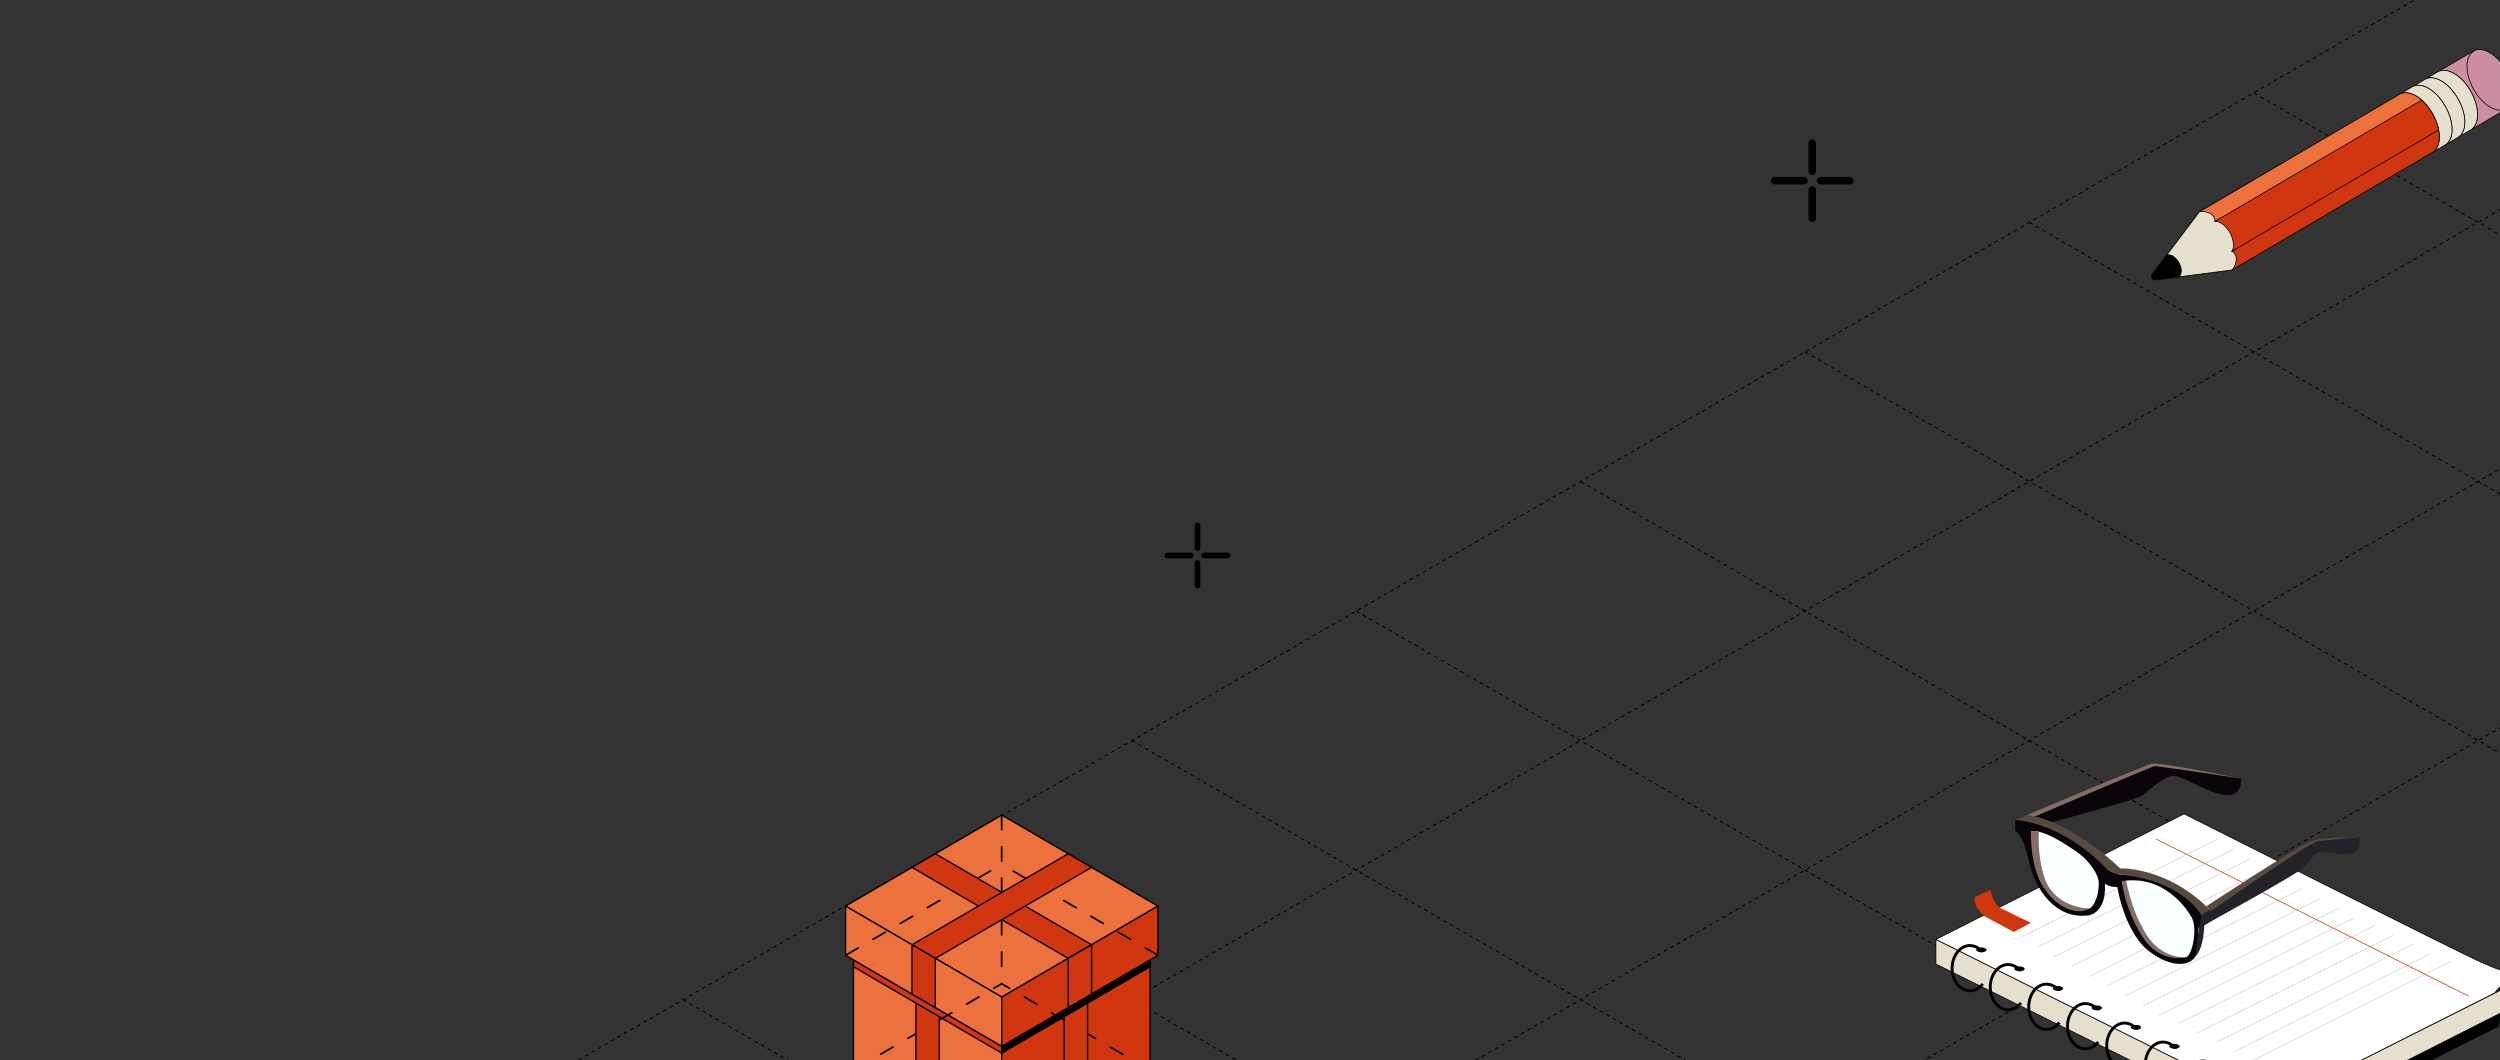 <?xml version="1.0" encoding="UTF-8"?> <svg xmlns="http://www.w3.org/2000/svg" width="1160" height="492" viewBox="0 0 1160 492" fill="none"><rect x="0" y="0" width="1160" height="492" fill="#333333" stroke="none"/><g clip-path="url(#clip0_9_3213)"><path d="M316.964 463.87L1358.13 1064.99" stroke="black" stroke-width="0.522" stroke-linejoin="round" stroke-dasharray="1.74 1.74"></path><path d="M421.07 403.765L1462.24 1004.88" stroke="black" stroke-width="0.522" stroke-linejoin="round" stroke-dasharray="1.74 1.74"></path><path d="M525.207 343.641L1566.37 944.758" stroke="black" stroke-width="0.522" stroke-linejoin="round" stroke-dasharray="1.74 1.74"></path><path d="M629.313 283.535L1670.48 884.652" stroke="black" stroke-width="0.522" stroke-linejoin="round" stroke-dasharray="1.74 1.74"></path><path d="M733.42 223.429L1774.59 824.546" stroke="black" stroke-width="0.522" stroke-linejoin="round" stroke-dasharray="1.74 1.74"></path><path d="M837.557 163.306L1878.72 764.423" stroke="black" stroke-width="0.522" stroke-linejoin="round" stroke-dasharray="1.74 1.74"></path><path d="M941.663 103.2L1982.83 704.317" stroke="black" stroke-width="0.522" stroke-linejoin="round" stroke-dasharray="1.74 1.74"></path><path d="M1045.77 43.094L2086.93 644.211" stroke="black" stroke-width="0.522" stroke-linejoin="round" stroke-dasharray="1.74 1.74"></path><path d="M1149.91 -17.029L2191.07 584.088" stroke="black" stroke-width="0.522" stroke-linejoin="round" stroke-dasharray="1.74 1.74"></path><path d="M941.627 1064.97L1982.79 463.857" stroke="black" stroke-width="0.522" stroke-linejoin="round" stroke-dasharray="1.74 1.74"></path><path d="M837.506 1004.86L1878.67 403.742" stroke="black" stroke-width="0.522" stroke-linejoin="round" stroke-dasharray="1.74 1.74"></path><path d="M733.399 944.754L1774.56 343.637" stroke="black" stroke-width="0.522" stroke-linejoin="round" stroke-dasharray="1.74 1.74"></path><path d="M629.277 884.639L1670.44 283.522" stroke="black" stroke-width="0.522" stroke-linejoin="round" stroke-dasharray="1.74 1.74"></path><path d="M525.156 824.524L1566.32 223.407" stroke="black" stroke-width="0.522" stroke-linejoin="round" stroke-dasharray="1.74 1.74"></path><path d="M421.049 764.419L1462.21 163.302" stroke="black" stroke-width="0.522" stroke-linejoin="round" stroke-dasharray="1.74 1.74"></path><path d="M316.928 704.304L1358.09 103.187" stroke="black" stroke-width="0.522" stroke-linejoin="round" stroke-dasharray="1.74 1.74"></path><path d="M212.806 644.189L1253.97 43.072" stroke="black" stroke-width="0.522" stroke-linejoin="round" stroke-dasharray="1.74 1.74"></path><path d="M108.7 584.083L1149.86 -17.034" stroke="black" stroke-width="0.522" stroke-linejoin="round" stroke-dasharray="1.74 1.74"></path><path d="M1180.87 465.496L1026.08 387.674L910.936 445.944L1066.11 523.222L1180.87 465.496Z" fill="#000200"></path><path d="M898.263 435.897V447.336L1053.44 524.151V513.178L898.263 435.897Z" fill="#E5E0CD" stroke="black" stroke-width="0.348"></path><path d="M1053.44 513.177L1168.2 455.448V466.037L1053.44 524.15V513.177Z" fill="#E5E0CD" stroke="black" stroke-width="0.348"></path><path d="M1168.2 455.449L1013.41 377.63L898.262 435.897L1053.44 513.177L1168.2 455.449Z" fill="#242424"></path><path d="M898.263 435.898L1053.44 513.175L1157.45 460.78C1157.45 460.78 1164.02 452.743 1167.34 450.735C1161.32 450.889 1160.24 450.348 1151.12 446.408C1142 442.468 1013.41 377.63 1013.41 377.63L898.261 435.898H898.263Z" fill="white" stroke="black" stroke-width="0.348"></path><path d="M921.762 440.725C921.762 441.122 921.32 441.483 920.642 441.671C920.274 441.789 919.84 441.852 919.361 441.852C919.254 441.852 919.144 441.852 919.037 441.833C917.866 441.771 916.964 441.292 916.964 440.725C916.964 440.563 917.037 440.408 917.17 440.275C917.45 439.977 917.999 439.752 918.676 439.661C918.893 439.624 919.118 439.606 919.361 439.606C920.687 439.606 921.759 440.11 921.759 440.725H921.762Z" fill="#000200"></path><path d="M919.453 456.142L920.525 456.963C918.82 459.191 916.522 460.417 914.051 460.417C909.12 460.417 905.107 455.405 905.107 449.237C905.107 443.069 909.12 438.057 914.051 438.057C915.693 438.057 917.296 438.617 918.676 439.663C919.074 439.961 919.453 440.293 919.803 440.664C920.101 440.97 920.381 441.312 920.642 441.673C920.274 441.791 919.84 441.854 919.361 441.854C919.254 441.854 919.144 441.854 919.037 441.835C918.974 441.754 918.901 441.673 918.831 441.6C918.316 441.069 917.766 440.627 917.17 440.274C916.198 439.707 915.134 439.409 914.051 439.409C909.868 439.409 906.459 443.817 906.459 449.237C906.459 454.657 909.865 459.065 914.051 459.065C916.098 459.065 918.01 458.027 919.453 456.145V456.142Z" fill="black"></path><path d="M939.455 449.535C939.455 449.933 939.014 450.294 938.336 450.482C937.968 450.599 937.534 450.662 937.055 450.662C936.948 450.662 936.838 450.662 936.731 450.644C935.56 450.581 934.658 450.103 934.658 449.535C934.658 449.373 934.731 449.219 934.864 449.086C935.144 448.788 935.693 448.563 936.37 448.474C936.587 448.437 936.812 448.419 937.055 448.419C938.381 448.419 939.453 448.924 939.453 449.538L939.455 449.535Z" fill="#000200"></path><path d="M937.149 464.95L938.221 465.771C936.516 467.999 934.218 469.225 931.747 469.225C926.816 469.225 922.803 464.213 922.803 458.045C922.803 451.878 926.816 446.865 931.747 446.865C933.389 446.865 934.992 447.425 936.372 448.471C936.77 448.769 937.149 449.101 937.499 449.472C937.797 449.778 938.077 450.121 938.338 450.481C937.97 450.599 937.536 450.662 937.057 450.662C936.95 450.662 936.84 450.662 936.733 450.643C936.67 450.562 936.597 450.481 936.526 450.408C936.011 449.877 935.462 449.436 934.866 449.083C933.894 448.515 932.829 448.217 931.747 448.217C927.564 448.217 924.154 452.625 924.154 458.045C924.154 463.465 927.561 467.873 931.747 467.873C933.794 467.873 935.705 466.835 937.149 464.953V464.95Z" fill="black"></path><path d="M957.307 458.634C957.307 459.031 956.865 459.392 956.188 459.58C955.819 459.698 955.385 459.761 954.907 459.761C954.8 459.761 954.69 459.761 954.583 459.742C953.411 459.679 952.509 459.201 952.509 458.634C952.509 458.472 952.582 458.317 952.716 458.184C952.996 457.886 953.545 457.661 954.222 457.57C954.439 457.533 954.664 457.515 954.907 457.515C956.232 457.515 957.304 458.019 957.304 458.634H957.307Z" fill="#000200"></path><path d="M954.998 474.051L956.07 474.872C954.366 477.1 952.067 478.326 949.597 478.326C944.666 478.326 940.652 473.314 940.652 467.146C940.652 460.979 944.666 455.967 949.597 455.967C951.239 455.967 952.841 456.526 954.222 457.572C954.619 457.87 954.998 458.202 955.349 458.573C955.647 458.879 955.926 459.222 956.188 459.583C955.819 459.7 955.385 459.763 954.907 459.763C954.8 459.763 954.69 459.763 954.583 459.745C954.52 459.664 954.447 459.583 954.376 459.509C953.861 458.979 953.312 458.537 952.716 458.184C951.743 457.617 950.679 457.319 949.597 457.319C945.413 457.319 942.004 461.727 942.004 467.146C942.004 472.566 945.411 476.974 949.597 476.974C951.644 476.974 953.555 475.937 954.998 474.054V474.051Z" fill="black"></path><path d="M975.312 467.646C975.312 468.044 974.87 468.405 974.193 468.593C973.825 468.71 973.391 468.773 972.912 468.773C972.805 468.773 972.695 468.773 972.588 468.755C971.417 468.692 970.515 468.214 970.515 467.646C970.515 467.484 970.588 467.33 970.721 467.197C971.001 466.899 971.55 466.674 972.227 466.582C972.444 466.546 972.669 466.527 972.912 466.527C974.238 466.527 975.31 467.032 975.31 467.646H975.312Z" fill="#000200"></path><path d="M973.004 483.064L974.076 483.885C972.371 486.112 970.073 487.338 967.602 487.338C962.671 487.338 958.658 482.326 958.658 476.159C958.658 469.991 962.671 464.979 967.602 464.979C969.244 464.979 970.847 465.539 972.227 466.584C972.624 466.882 973.004 467.214 973.354 467.586C973.652 467.892 973.932 468.234 974.193 468.595C973.825 468.713 973.391 468.775 972.912 468.775C972.805 468.775 972.695 468.775 972.588 468.757C972.525 468.676 972.452 468.595 972.381 468.522C971.866 467.991 971.317 467.549 970.721 467.196C969.749 466.629 968.684 466.331 967.602 466.331C963.419 466.331 960.009 470.739 960.009 476.159C960.009 481.579 963.416 485.987 967.602 485.987C969.649 485.987 971.56 484.949 973.004 483.066V483.064Z" fill="black"></path><path d="M993.498 476.687C993.498 477.085 993.056 477.445 992.379 477.634C992.01 477.751 991.576 477.814 991.098 477.814C990.991 477.814 990.881 477.814 990.774 477.796C989.602 477.733 988.7 477.254 988.7 476.687C988.7 476.525 988.773 476.371 988.907 476.237C989.187 475.939 989.736 475.715 990.413 475.623C990.63 475.586 990.855 475.568 991.098 475.568C992.423 475.568 993.495 476.073 993.495 476.687H993.498Z" fill="#000200"></path><path d="M991.187 492.104L992.259 492.925C990.554 495.153 988.256 496.379 985.785 496.379C980.854 496.379 976.841 491.367 976.841 485.199C976.841 479.032 980.854 474.02 985.785 474.02C987.427 474.02 989.03 474.579 990.41 475.625C990.808 475.923 991.187 476.255 991.537 476.626C991.835 476.932 992.115 477.275 992.377 477.636C992.008 477.753 991.574 477.816 991.095 477.816C990.988 477.816 990.878 477.816 990.771 477.798C990.708 477.717 990.635 477.636 990.565 477.562C990.05 477.032 989.501 476.59 988.904 476.237C987.932 475.67 986.868 475.371 985.785 475.371C981.602 475.371 978.193 479.78 978.193 485.199C978.193 490.619 981.6 495.027 985.785 495.027C987.833 495.027 989.744 493.989 991.187 492.107V492.104Z" fill="black"></path><path d="M1011.36 485.498C1011.36 485.895 1010.92 486.256 1010.25 486.444C1009.88 486.562 1009.44 486.625 1008.96 486.625C1008.86 486.625 1008.75 486.625 1008.64 486.606C1007.47 486.543 1006.57 486.065 1006.57 485.498C1006.57 485.336 1006.64 485.181 1006.77 485.048C1007.05 484.75 1007.6 484.525 1008.28 484.434C1008.5 484.397 1008.72 484.379 1008.96 484.379C1010.29 484.379 1011.36 484.883 1011.36 485.498H1011.36Z" fill="#000200"></path><path d="M1009.06 500.913L1010.13 501.734C1008.42 503.962 1006.13 505.188 1003.65 505.188C998.724 505.188 994.71 500.176 994.71 494.008C994.71 487.84 998.724 482.828 1003.65 482.828C1005.3 482.828 1006.9 483.388 1008.28 484.434C1008.68 484.732 1009.06 485.064 1009.41 485.435C1009.7 485.741 1009.98 486.083 1010.25 486.444C1009.88 486.562 1009.44 486.625 1008.96 486.625C1008.86 486.625 1008.75 486.625 1008.64 486.606C1008.58 486.525 1008.5 486.444 1008.43 486.371C1007.92 485.84 1007.37 485.398 1006.77 485.045C1005.8 484.478 1004.74 484.18 1003.65 484.18C999.472 484.18 996.062 488.588 996.062 494.008C996.062 499.428 999.469 503.836 1003.65 503.836C1005.7 503.836 1007.61 502.798 1009.06 500.916V500.913Z" fill="black"></path><path d="M1027.53 509.725L1028.6 510.546C1026.89 512.773 1024.59 514 1022.12 514C1017.19 514 1013.18 508.987 1013.18 502.82C1013.18 496.652 1017.19 491.64 1022.12 491.64C1023.77 491.64 1025.37 492.2 1026.75 493.245C1027.15 493.544 1027.53 493.876 1027.88 494.247C1028.17 494.553 1028.45 494.895 1028.71 495.256C1028.35 495.374 1027.91 495.436 1027.43 495.436C1027.33 495.436 1027.22 495.436 1027.11 495.418C1027.05 495.337 1026.97 495.256 1026.9 495.183C1026.39 494.652 1025.84 494.21 1025.24 493.857C1024.27 493.29 1023.21 492.992 1022.12 492.992C1017.94 492.992 1014.53 497.4 1014.53 502.82C1014.53 508.24 1017.94 512.648 1022.12 512.648C1024.17 512.648 1026.08 511.61 1027.53 509.727V509.725Z" fill="black"></path><path d="M937.781 434.797L1028.86 389.325" stroke="#CFD1DD" stroke-width="0.348" stroke-miterlimit="10"></path><path d="M945.403 439.477L1036.49 394.005" stroke="#CFD1DD" stroke-width="0.348" stroke-miterlimit="10"></path><path d="M952.82 444.01L1043.9 398.538" stroke="#CFD1DD" stroke-width="0.348" stroke-miterlimit="10"></path><path d="M961.045 448.504L1052.13 403.033" stroke="#CFD1DD" stroke-width="0.348" stroke-miterlimit="10"></path><path d="M969.388 453.135L1060.47 407.663" stroke="#CFD1DD" stroke-width="0.348" stroke-miterlimit="10"></path><path d="M977.516 457.533L1068.6 412.061" stroke="#CFD1DD" stroke-width="0.348" stroke-miterlimit="10"></path><path d="M985.785 462.212L1076.87 416.74" stroke="#CFD1DD" stroke-width="0.348" stroke-miterlimit="10"></path><path d="M994.391 466.745L1085.47 421.274" stroke="#CFD1DD" stroke-width="0.348" stroke-miterlimit="10"></path><path d="M1001.65 471.24L1092.74 425.768" stroke="#CFD1DD" stroke-width="0.348" stroke-miterlimit="10"></path><path d="M1010.87 474.822L1101.95 429.35" stroke="#CFD1DD" stroke-width="0.348" stroke-miterlimit="10"></path><path d="M1019.32 479.366L1110.4 433.895" stroke="#CFD1DD" stroke-width="0.348" stroke-miterlimit="10"></path><path d="M1028.71 483.451L1119.79 437.976" stroke="#CFD1DD" stroke-width="0.348" stroke-miterlimit="10"></path><path d="M1036.48 488.02L1127.57 442.548" stroke="#CFD1DD" stroke-width="0.348" stroke-miterlimit="10"></path><path d="M1045.9 491.639L1136.98 446.164" stroke="#CFD1DD" stroke-width="0.348" stroke-miterlimit="10"></path><path d="M1000.42 389.325L1145.4 462.213" stroke="#D03710" stroke-width="0.348" stroke-miterlimit="10"></path><path d="M916.211 416.349L923.552 412.872C923.552 412.872 924.635 419.518 928.729 421.604C932.826 423.69 942.33 428.172 942.33 428.172L934.389 432.441L921.079 425.293C921.079 425.293 915.669 421.235 916.211 416.349Z" fill="#D03710"></path><path d="M950.025 382.076C950.025 382.076 990.239 371.249 993.287 369.561C996.335 367.874 1004.07 359.53 1008.94 359.999C1013.82 360.469 1025.67 368.857 1033.41 368.905C1041.14 368.952 1039.67 361.173 1039.67 361.173L999.427 354.735L940.463 379.608L950.025 382.076Z" fill="#0A050B"></path><path d="M940.463 378.233C940.463 378.233 995.237 354.922 998.862 354.298C1002.49 353.673 1039.67 361.173 1039.67 361.173C1039.67 361.173 1001.05 355.3 999.547 355.55C998.046 355.801 942.366 379.609 942.366 379.609L940.459 378.233H940.463Z" fill="#846D67"></path><path d="M935.028 380.389V385.546C935.028 385.546 938.558 386.545 941.371 399.544C944.184 412.544 953.87 427.168 969.619 424.637C974.963 423.137 977.18 417.044 976.682 409.982C978.493 411.732 982.463 411.605 982.463 411.605C982.463 411.605 984.759 427.916 994.087 438.604C1001.59 446.291 1014.19 450.979 1018.93 443.478C1019.96 438.604 1020.15 430.542 1020.15 430.542C1020.15 430.542 1022.02 430.377 1022.02 428.76V424.634C1022.02 424.634 1012.37 406.293 983.494 405.792C979.057 403.166 959.496 380.421 935.031 380.389H935.028Z" fill="#0A050B"></path><path fill-rule="evenodd" clip-rule="evenodd" d="M935.028 380.389L940.464 378.233C940.464 378.233 957.9 378.794 983.865 402.979C988.457 402.697 1008.85 404.667 1025.86 422.76C1023.24 423.977 1021.46 424.634 1021.46 424.634C1021.46 424.634 1013.11 408.606 983.491 405.792C979.647 405.323 977.96 403.779 975.803 401.435C972.381 398.108 956.54 382.546 935.028 380.389Z" fill="#574B3F"></path><path d="M942.369 385.857C942.369 385.857 946.79 383.108 964.928 396.231C970.646 400.779 973.598 406.262 973.833 409.259C973.842 418.539 969.989 421.289 969.989 421.289C969.989 421.289 965.536 423.74 960.145 420.883C954.754 418.022 948.474 413.055 946.178 403.167C943.882 393.278 942.366 385.857 942.366 385.857H942.369Z" fill="#FAFFFF"></path><path d="M942.37 385.856C942.37 385.856 941.726 401.568 947.992 411.415C954.897 422.268 964.826 424.878 969.99 421.288C967.741 421.976 953.371 420.397 948.842 407.835C945.008 396.509 946.058 385.917 946.058 385.917C946.058 385.917 943.667 385.244 942.37 385.853V385.856Z" fill="#846D67"></path><path d="M1017.11 425.975C1017.11 425.975 1007.08 406.572 986.492 408.602L984.618 409.103C984.618 409.103 992.429 447.912 1014.49 444.1C1016.93 443.288 1019.74 432.039 1017.12 425.979L1017.11 425.975Z" fill="#FAFFFF"></path><path d="M984.618 409.103C984.618 409.103 985.43 420.476 993.742 434.1C1002.05 447.725 1014.49 444.1 1014.49 444.1C1014.49 444.1 1001.39 445.85 993.907 429.974C989.273 422.509 986.492 408.602 986.492 408.602L984.618 409.103Z" fill="#846D67"></path><path d="M1025.86 427.538C1025.86 427.538 1064.95 406.011 1068.48 402.855C1072.01 399.7 1074.23 395.573 1076.04 395.199C1077.85 394.825 1086.67 397.105 1091.41 395.824C1096.17 394.543 1094.67 388.45 1094.67 388.45C1094.67 388.45 1077.64 389.059 1073.95 390.255C1070.26 391.451 1021.46 424.633 1021.46 424.633L1025.86 427.538Z" fill="#232228"></path><path d="M1021.46 424.633L1025.86 422.759V427.538L1022.8 429.413C1022.8 429.413 1022.7 439.504 1018.92 443.475C1018.58 439.507 1021.45 424.633 1021.45 424.633H1021.46Z" fill="#232228"></path><path d="M1025.86 422.759C1025.86 422.759 1071.09 390.934 1075.54 390.325C1079.99 389.716 1094.66 388.451 1094.66 388.451C1094.66 388.451 1077.51 388.403 1072.17 390.325C1066.82 392.247 1023.67 420.533 1023.67 420.533L1025.86 422.759Z" fill="#574B3F"></path><path d="M464.812 462.639L537.294 420.417L464.812 378.184L392.34 420.417L464.812 462.639Z" fill="#EC713C" stroke="black" stroke-width="0.632" stroke-miterlimit="10" stroke-linejoin="round"></path><path d="M429.172 405.973L495.631 444.688L506.484 438.367L434.002 396.135L423.15 402.465L429.172 405.973Z" fill="#D03710" stroke="black" stroke-width="0.632" stroke-miterlimit="10" stroke-linejoin="round"></path><path d="M423.15 438.367L434.002 444.688L506.484 402.465L495.631 396.135L423.15 438.367Z" fill="#D03710" stroke="black" stroke-width="0.632" stroke-miterlimit="10" stroke-linejoin="round"></path><path d="M464.812 536.713L396.014 496.624V443.26L464.812 483.349V536.713Z" fill="#EC713C" stroke="black" stroke-width="0.632" stroke-miterlimit="10" stroke-linejoin="round"></path><path d="M435.84 466.465L424.987 460.144V513.508L435.84 519.829V466.465Z" fill="#D03710" stroke="black" stroke-width="0.632" stroke-miterlimit="10" stroke-linejoin="round"></path><path d="M396.014 448.568L464.812 488.649V485.483L396.014 445.403V448.568Z" fill="#D03710" stroke="black" stroke-width="0.632" stroke-miterlimit="10" stroke-linejoin="round"></path><path d="M464.812 485.483L392.34 443.26V420.417L464.812 462.639V485.483Z" fill="#EC713C" stroke="black" stroke-width="0.632" stroke-miterlimit="10" stroke-linejoin="round"></path><path d="M434.002 444.689L423.15 438.367V461.211L434.002 467.532V444.689Z" fill="#D03710" stroke="black" stroke-width="0.632" stroke-miterlimit="10" stroke-linejoin="round"></path><path d="M464.812 536.713L533.619 496.624V443.26L464.812 483.349V536.713Z" fill="#D03710" stroke="black" stroke-width="0.632" stroke-miterlimit="10" stroke-linejoin="round"></path><path d="M493.784 466.465L504.637 460.144V513.508L493.784 519.829V466.465Z" fill="#D03710" stroke="black" stroke-width="0.632" stroke-miterlimit="10" stroke-linejoin="round"></path><path d="M533.619 448.568L464.812 488.649V485.483L533.619 445.403V448.568Z" fill="black" stroke="black" stroke-width="0.632" stroke-miterlimit="10" stroke-linejoin="round"></path><path d="M464.812 485.483L537.293 443.26V420.417L464.812 462.639V485.483Z" fill="#D03710" stroke="black" stroke-width="0.632" stroke-miterlimit="10" stroke-linejoin="round"></path><path d="M495.631 444.689L506.484 438.367V461.211L495.631 467.532V444.689Z" fill="#D03710" stroke="black" stroke-width="0.632" stroke-miterlimit="10" stroke-linejoin="round"></path><path d="M464.757 427.129L464.749 456.453" stroke="black" stroke-width="0.797" stroke-miterlimit="10" stroke-linecap="round" stroke-linejoin="round" stroke-dasharray="6.64 7.97"></path><path d="M464.77 378.254L464.761 414.112" stroke="black" stroke-width="0.797" stroke-miterlimit="10" stroke-linecap="round" stroke-linejoin="round" stroke-dasharray="6.64 7.97"></path><path d="M493.682 473.313L464.749 456.453" stroke="black" stroke-width="0.797" stroke-miterlimit="10" stroke-linecap="round" stroke-linejoin="round" stroke-dasharray="6.64 7.97"></path><path d="M533.579 496.561L504.825 479.806" stroke="black" stroke-width="0.797" stroke-miterlimit="10" stroke-linecap="round" stroke-linejoin="round" stroke-dasharray="6.64 7.97"></path><path d="M435.912 473.257L464.75 456.453" stroke="black" stroke-width="0.797" stroke-miterlimit="10" stroke-linecap="round" stroke-linejoin="round" stroke-dasharray="6.64 7.97"></path><path d="M396.043 496.488L424.993 479.619" stroke="black" stroke-width="0.797" stroke-miterlimit="10" stroke-linecap="round" stroke-linejoin="round" stroke-dasharray="6.64 7.97"></path><path d="M453.87 407.412L464.746 401.075" stroke="black" stroke-width="0.797" stroke-miterlimit="10" stroke-linecap="round" stroke-linejoin="round" stroke-dasharray="6.64 7.97"></path><path d="M392.457 443.193L442.658 413.944" stroke="black" stroke-width="0.797" stroke-miterlimit="10" stroke-linecap="round" stroke-linejoin="round" stroke-dasharray="6.64 7.97"></path><path d="M475.881 407.549L464.767 401.087" stroke="black" stroke-width="0.797" stroke-miterlimit="10" stroke-linecap="round" stroke-linejoin="round" stroke-dasharray="6.64 7.97"></path><path d="M537.224 443.211L486.751 413.868" stroke="black" stroke-width="0.797" stroke-miterlimit="10" stroke-linecap="round" stroke-linejoin="round" stroke-dasharray="6.64 7.97"></path><path d="M555.652 243.826V254.261" stroke="black" stroke-width="2.609" stroke-linecap="round"></path><path d="M555.652 261.218L555.652 271.652" stroke="black" stroke-width="2.609" stroke-linecap="round"></path><path d="M541.739 257.739H552.561" stroke="black" stroke-width="2.609" stroke-linecap="round"></path><path d="M558.744 257.739L569.565 257.739" stroke="black" stroke-width="2.609" stroke-linecap="round"></path><path d="M840.87 66.435V79.478" stroke="black" stroke-width="3.478" stroke-linecap="round"></path><path d="M840.87 88.174L840.87 101.217" stroke="black" stroke-width="3.478" stroke-linecap="round"></path><path d="M823.478 83.826H837.005" stroke="black" stroke-width="3.478" stroke-linecap="round"></path><path d="M844.735 83.826L858.262 83.826" stroke="black" stroke-width="3.478" stroke-linecap="round"></path><path d="M1035.67 125.261L1047.05 118.593C1047.05 118.593 1046.53 112.563 1041.57 103.844C1036.62 95.129 1059.76 75.181 1059.76 75.181L1020.58 98.212L1005.09 118.729C1005.81 118.144 1006.9 118.14 1008.11 118.851C1010.28 120.123 1012.04 123.225 1012.04 125.771C1012.04 127.277 1011.43 128.256 1010.48 128.541L1035.67 125.261Z" fill="#E5E0CD" stroke="black" stroke-width="0.348" stroke-miterlimit="10"></path><path d="M1035.67 125.261L1047.05 118.593C1047.05 118.593 1046.53 112.563 1041.57 103.844C1036.62 95.129 1059.76 75.181 1059.76 75.181L1020.58 98.212L1005.09 118.729C1005.81 118.144 1006.9 118.14 1008.11 118.851C1010.04 119.981 1011.65 122.555 1011.98 124.9C1012.02 125.197 1012.04 125.487 1012.04 125.771C1012.04 127.277 1011.43 128.256 1010.48 128.541L1035.67 125.261Z" fill="#E5E0CD" stroke="black" stroke-width="0.348" stroke-miterlimit="10"></path><path d="M1131.31 33.248L1130.87 33.504C1131.01 33.411 1131.16 33.326 1131.31 33.248Z" fill="#E5E0CD" stroke="black" stroke-width="0.348" stroke-miterlimit="10"></path><path d="M1125.4 36.711L1124.96 36.966C1125.1 36.874 1125.25 36.789 1125.4 36.711Z" fill="#E5E0CD" stroke="black" stroke-width="0.348" stroke-miterlimit="10"></path><path d="M1119.49 40.173L1119.06 40.428C1119.2 40.335 1119.34 40.251 1119.49 40.173Z" fill="#E5E0CD" stroke="black" stroke-width="0.348" stroke-miterlimit="10"></path><path d="M1113.58 43.635L1113.15 43.89C1113.29 43.797 1113.43 43.713 1113.58 43.635Z" fill="#E5E0CD" stroke="black" stroke-width="0.348" stroke-miterlimit="10"></path><path d="M1149.57 53.179C1149.57 46.167 1144.72 37.643 1138.74 34.137C1135.86 32.449 1133.24 32.237 1131.3 33.248L1147.39 23.823C1149.36 22.531 1152.16 22.638 1155.26 24.456C1161.24 27.961 1166.09 36.486 1166.09 43.497C1166.09 47.003 1164.87 49.466 1162.92 50.615L1146.4 60.296C1148.36 59.147 1149.57 56.685 1149.57 53.179Z" fill="#CD8EA2" stroke="black" stroke-width="0.348" stroke-miterlimit="10"></path><path d="M1142.85 60.986C1143.37 59.805 1143.66 58.347 1143.66 56.641C1143.66 49.629 1138.81 41.104 1132.83 37.599C1131.38 36.745 1129.99 36.271 1128.72 36.139C1127.48 36.01 1126.36 36.211 1125.4 36.711L1130.87 33.504L1131.3 33.248C1133.24 32.237 1135.86 32.449 1138.74 34.137C1144.72 37.642 1149.57 46.168 1149.57 53.178C1149.57 56.684 1148.36 59.147 1146.4 60.295L1140.49 63.758C1141.5 63.169 1142.3 62.231 1142.85 60.986Z" fill="#E5E0CD" stroke="black" stroke-width="0.348" stroke-miterlimit="10"></path><path d="M1136.95 64.447C1137.47 63.266 1137.76 61.809 1137.76 60.102C1137.76 59.692 1137.74 59.275 1137.7 58.856C1137.21 52.529 1133.12 45.324 1127.96 41.729C1127.62 41.491 1127.28 41.266 1126.93 41.061C1125.47 40.207 1124.08 39.733 1122.81 39.6C1121.57 39.471 1120.45 39.672 1119.49 40.173L1124.96 36.965L1125.4 36.71C1126.36 36.209 1127.48 36.009 1128.72 36.138C1129.99 36.271 1131.38 36.745 1132.83 37.598C1138.81 41.103 1143.66 49.629 1143.66 56.639C1143.66 58.346 1143.37 59.803 1142.85 60.985C1142.3 62.23 1141.5 63.168 1140.49 63.757L1134.58 67.219C1135.59 66.63 1136.4 65.692 1136.95 64.447Z" fill="#E5E0CD" stroke="black" stroke-width="0.348" stroke-miterlimit="10"></path><path d="M1131.04 67.911C1131.56 66.729 1131.85 65.272 1131.85 63.565C1131.85 63.154 1131.83 62.738 1131.8 62.319C1131.31 55.992 1127.21 48.787 1122.06 45.193C1121.71 44.955 1121.37 44.729 1121.02 44.524C1119.56 43.67 1118.17 43.196 1116.91 43.063C1115.67 42.934 1114.54 43.134 1113.58 43.635L1119.05 40.428L1119.49 40.173C1120.45 39.672 1121.57 39.472 1122.81 39.601C1124.08 39.734 1125.47 40.208 1126.93 41.061C1127.28 41.266 1127.62 41.492 1127.96 41.73C1133.11 45.324 1137.21 52.529 1137.7 58.856C1137.74 59.276 1137.76 59.692 1137.76 60.103C1137.76 61.809 1137.47 63.266 1136.94 64.448C1136.4 65.693 1135.59 66.631 1134.58 67.22L1128.68 70.682C1129.68 70.093 1130.49 69.155 1131.04 67.911Z" fill="#E5E0CD" stroke="black" stroke-width="0.348" stroke-miterlimit="10"></path><path d="M1025.82 99.227C1023.21 97.732 1020.77 98.114 1020.58 98.212L1021.13 97.89L1113.15 43.89L1113.58 43.635C1114.54 43.134 1115.67 42.934 1116.91 43.063C1118.17 43.196 1119.56 43.67 1121.02 44.523C1121.37 44.729 1121.71 44.954 1122.05 45.192C1123.35 46.092 1124.57 47.218 1125.69 48.501L1027.8 102.695C1027.8 102.695 1027.77 100.339 1025.82 99.227Z" fill="#EC713C" stroke="black" stroke-width="0.348" stroke-miterlimit="10"></path><path d="M1037.64 120.001C1037.65 117.703 1035.67 116.539 1035.67 116.539L1130.79 57.476C1131.32 59.099 1131.67 60.736 1131.8 62.319C1131.83 62.738 1131.85 63.154 1131.85 63.565C1131.85 65.271 1131.56 66.729 1131.04 67.91C1130.49 69.155 1129.68 70.093 1128.68 70.682L1036.44 124.81L1035.67 125.259C1035.93 125.109 1037.63 123.049 1037.64 120.001Z" fill="#D03710" stroke="black" stroke-width="0.348" stroke-miterlimit="10"></path><path d="M1034.68 107.878C1034.68 107.878 1031.72 102.647 1027.8 102.694L1123.64 46.452C1124.35 47.076 1125.04 47.758 1125.69 48.5C1126.8 49.779 1127.81 51.213 1128.68 52.732C1129.54 54.251 1130.26 55.855 1130.79 57.475C1131.1 58.415 1131.34 59.359 1131.52 60.296L1035.67 116.538C1037.64 113.103 1034.68 107.878 1034.68 107.878Z" fill="#D03710" stroke="black" stroke-width="0.348" stroke-miterlimit="10"></path><path d="M1012.04 125.773C1012.05 125.489 1012.03 125.199 1011.98 124.902C1011.65 122.556 1010.04 119.982 1008.11 118.852C1006.9 118.141 1005.81 118.145 1005.09 118.73L1004.5 119.514L998.59 127.34C998.164 127.909 998.18 128.587 998.476 129.107L998.478 129.111C998.773 129.631 999.347 129.989 1000.04 129.899L1009.79 128.628L1010.47 128.546C1010.47 128.543 1010.48 128.545 1010.48 128.542C1011.43 128.257 1012.04 127.278 1012.04 125.773Z" fill="black" stroke="black" stroke-width="0.348" stroke-miterlimit="10"></path><path d="M1005.09 118.729C1004.85 118.927 1004.65 119.186 1004.5 119.513L1005.09 118.729Z" fill="#E5E0CD" stroke="black" stroke-width="0.348" stroke-miterlimit="10"></path><path d="M1010.46 128.545L1009.79 128.628C1010.03 128.636 1010.25 128.607 1010.46 128.545Z" fill="#E5E0CD" stroke="black" stroke-width="0.348" stroke-miterlimit="10"></path><path d="M1162.96 50.429C1158.77 52.88 1151.99 48.895 1147.81 41.529C1143.63 34.163 1143.63 26.204 1147.83 23.753" stroke="black" stroke-width="0.348" stroke-miterlimit="10" stroke-linecap="round"></path></g><defs><clipPath id="clip0_9_3213"><rect width="1160" height="492" rx="21" fill="white"></rect></clipPath></defs></svg> 